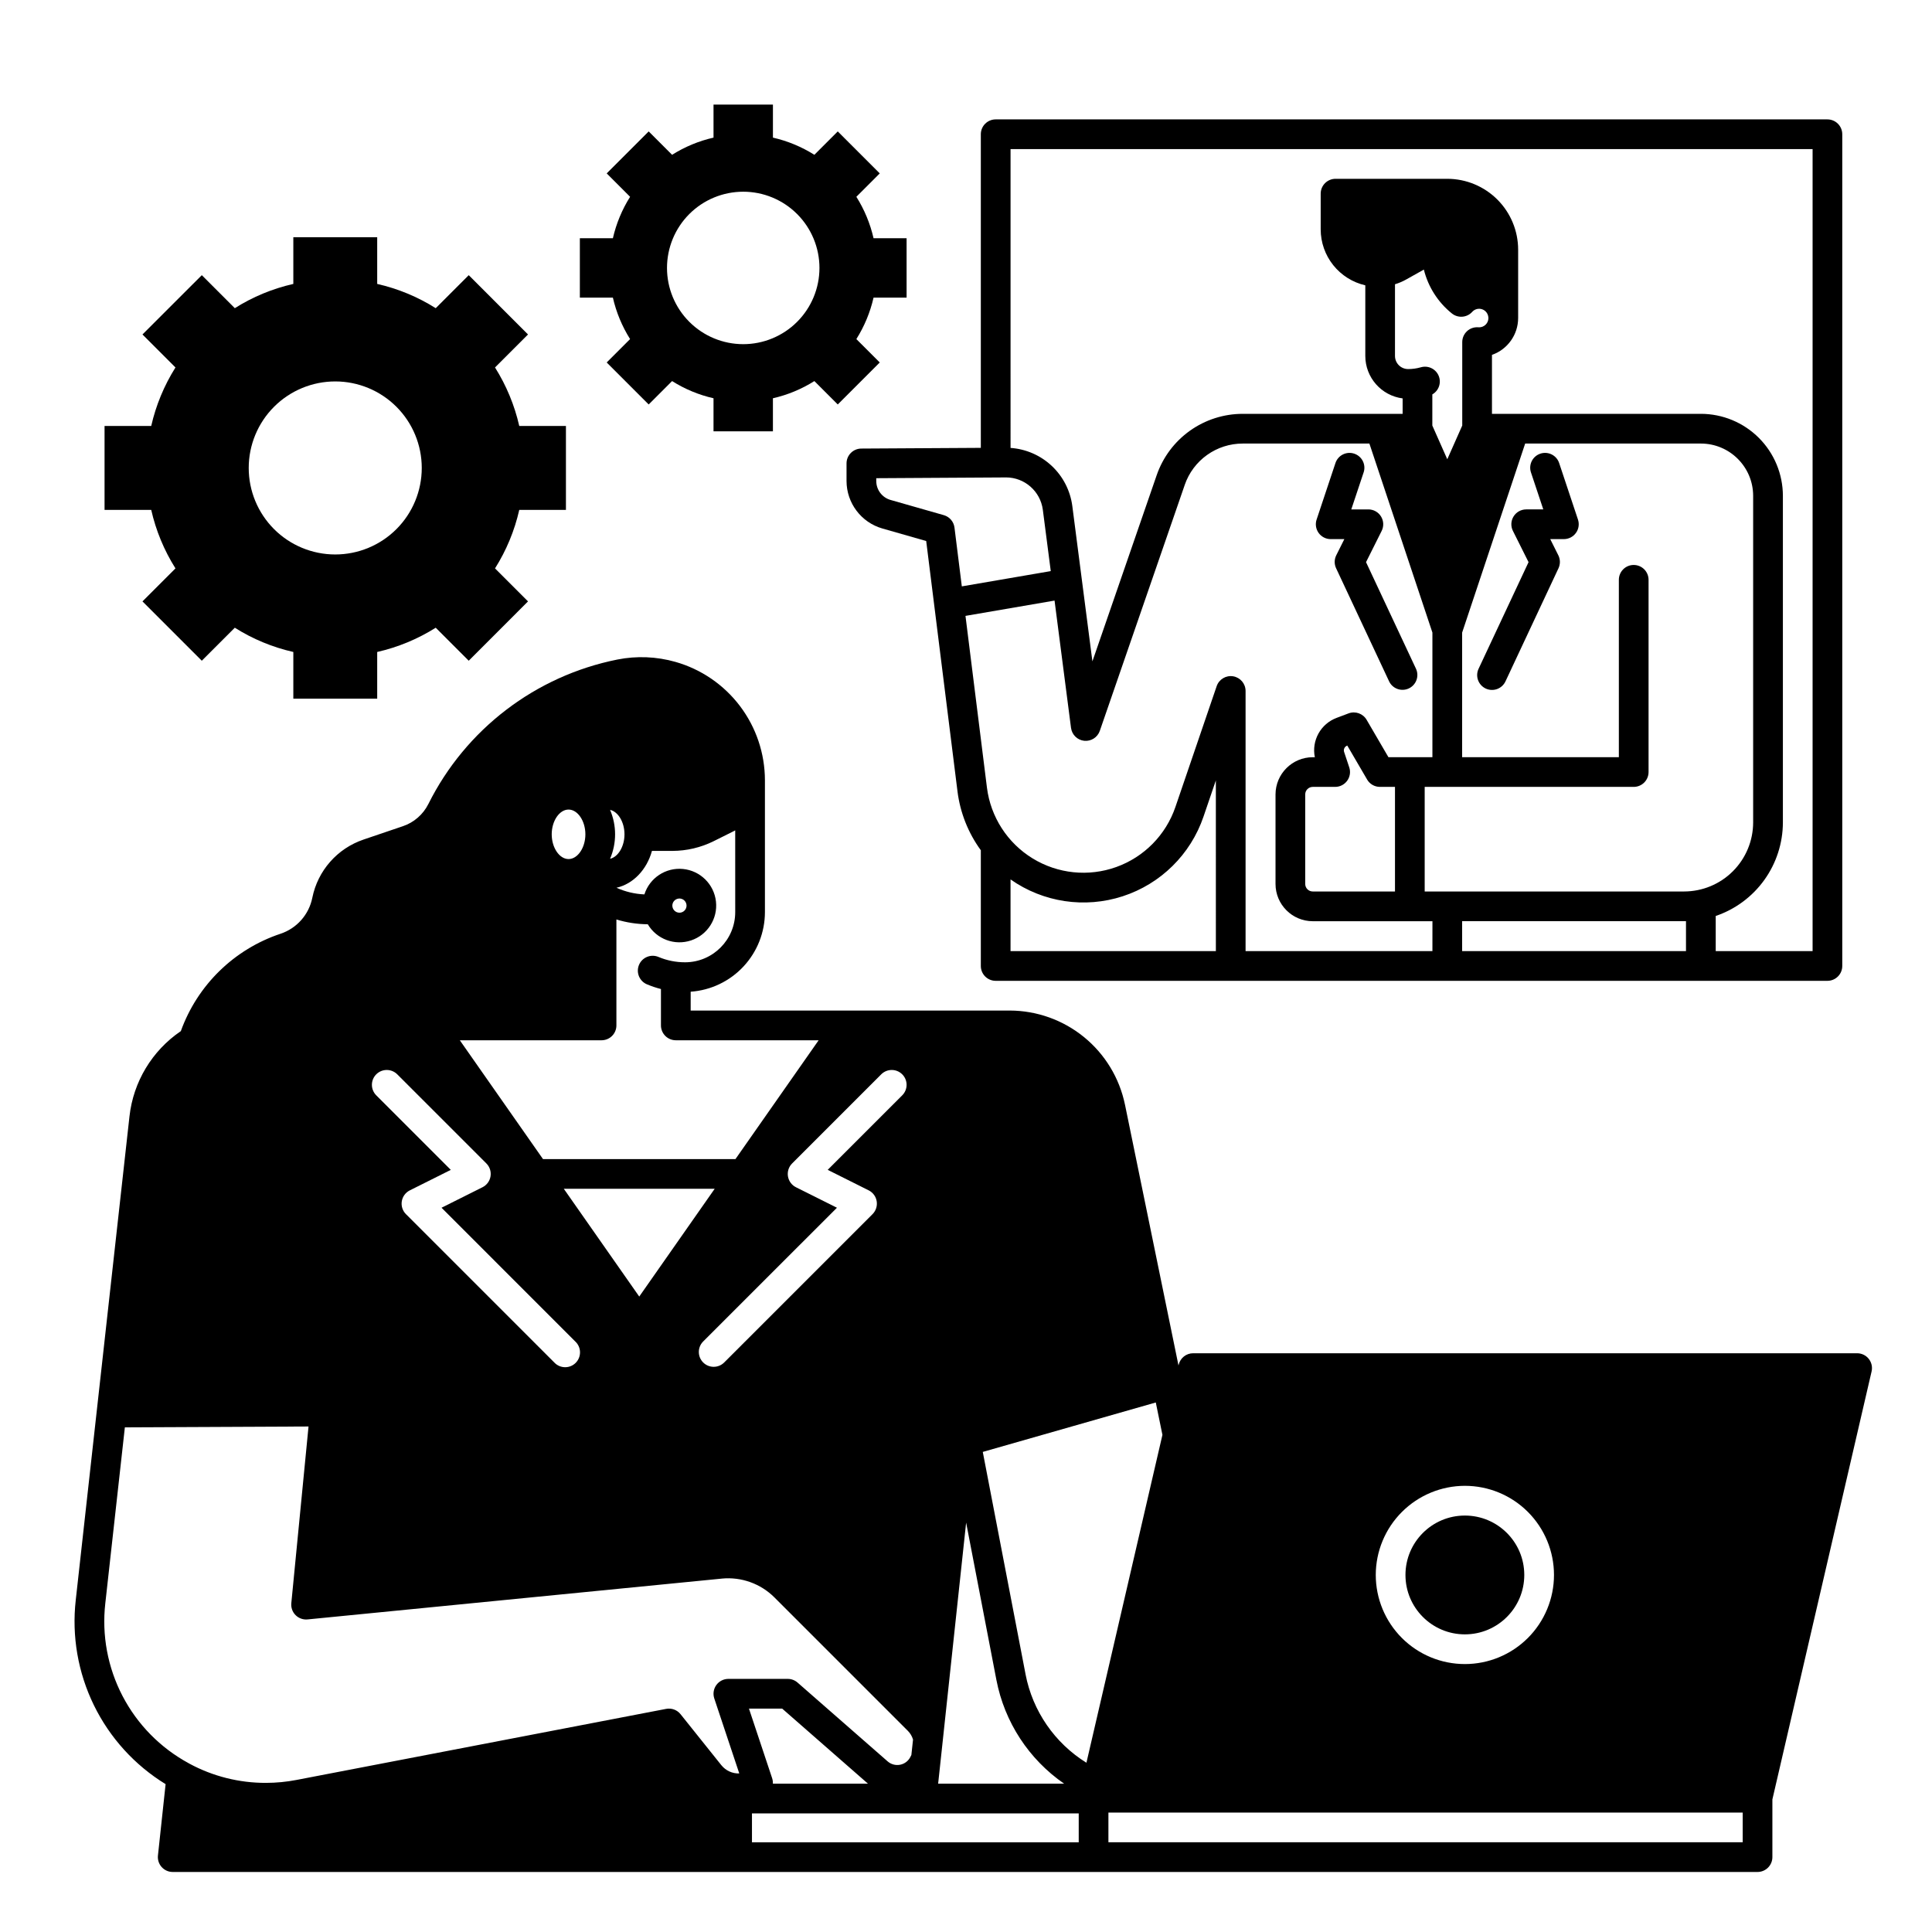 <?xml version="1.0" encoding="UTF-8"?>
<!-- Uploaded to: ICON Repo, www.svgrepo.com, Generator: ICON Repo Mixer Tools -->
<svg fill="#000000" width="800px" height="800px" version="1.1" viewBox="144 144 512 512" xmlns="http://www.w3.org/2000/svg">
 <g>
  <path d="m547.95 561.38c0 8.695-7.047 15.742-15.742 15.742-8.695 0-15.746-7.047-15.746-15.742s7.051-15.742 15.746-15.742c8.695 0 15.742 7.047 15.742 15.742"/>
  <path d="m639.24 504.11c-0.746-0.938-1.883-1.484-3.082-1.484h-175.96c-1.832-0.004-3.422 1.262-3.836 3.047l-0.047 0.203-14.195-69.195h-0.004c-1.461-7.012-5.285-13.309-10.836-17.84-5.551-4.527-12.488-7.012-19.652-7.035h-84.594v-4.996 0.004c5.336-0.375 10.336-2.762 13.984-6.672 3.652-3.91 5.688-9.059 5.695-14.41v-34.934-0.043 0.004c-0.012-7.09-2.332-13.984-6.606-19.641-4.277-5.656-10.277-9.766-17.098-11.707-5.008-1.426-10.281-1.641-15.387-0.629-21.715 4.34-40.207 18.469-50.098 38.281-0.688 1.375-1.637 2.606-2.797 3.613-1.16 1.016-2.508 1.793-3.973 2.281l-10.438 3.543h0.004c-6.941 2.356-12.102 8.223-13.551 15.406-0.891 4.461-4.102 8.102-8.414 9.543-12.301 4.098-22.043 13.609-26.434 25.809-7.621 5.176-12.594 13.434-13.609 22.594l-14.238 128.18c-1.082 9.555 0.586 19.219 4.805 27.859s10.812 15.898 19.008 20.926l-2.031 18.918c-0.117 1.113 0.238 2.223 0.988 3.051 0.746 0.832 1.812 1.309 2.93 1.305h419.99c1.043 0 2.043-0.414 2.781-1.152 0.738-0.738 1.156-1.738 1.156-2.781v-15.297l26.289-113.41c0.273-1.172-0.004-2.402-0.754-3.344zm-107.03 33.648c6.262 0 12.27 2.488 16.699 6.918 4.426 4.43 6.914 10.438 6.914 16.699s-2.488 12.27-6.914 16.699c-4.43 4.43-10.438 6.918-16.699 6.918-6.266 0-12.273-2.488-16.699-6.918-4.43-4.43-6.918-10.438-6.918-16.699 0.008-6.262 2.496-12.266 6.926-16.691 4.426-4.426 10.43-6.918 16.691-6.926zm-138.35 67.387c0-0.027 0.008-0.055 0.008-0.082l6.168-57.562 8.027 41.73v-0.004c2.152 11.156 8.598 21.02 17.949 27.469h-33.395zm-10.754-176.44h-0.004c1.539 1.539 1.539 4.027 0 5.566l-19.754 19.75 10.859 5.43c1.133 0.566 1.922 1.641 2.125 2.891s-0.207 2.519-1.102 3.414l-39.359 39.359h-0.004c-1.543 1.492-3.996 1.469-5.516-0.047-1.52-1.52-1.539-3.973-0.047-5.519l35.496-35.488-10.859-5.43c-1.133-0.566-1.922-1.645-2.125-2.891-0.203-1.25 0.207-2.519 1.102-3.414l23.617-23.617c1.535-1.535 4.027-1.539 5.566-0.004zm-69.699 58.895-19.992-28.559h39.984zm-7.731-128.98c2.129 0.473 3.82 3.246 3.82 6.481s-1.695 6.008-3.82 6.481v0.004c1.773-4.141 1.773-8.824 0-12.965zm-11.004-0.078c2.418 0 4.461 3.004 4.461 6.559 0 3.555-2.043 6.559-4.461 6.559s-4.461-3.004-4.461-6.559c0-3.555 2.043-6.559 4.461-6.559zm8.746 61.141c1.043 0 2.047-0.414 2.785-1.152 0.738-0.738 1.152-1.742 1.152-2.785v-28.078c2.695 0.824 5.496 1.25 8.316 1.273 2.34 3.957 7.125 5.738 11.48 4.277 4.359-1.457 7.102-5.766 6.586-10.332-0.52-4.566-4.156-8.148-8.73-8.598-4.574-0.449-8.84 2.359-10.234 6.738-2.555-0.109-5.066-0.707-7.398-1.762 4.445-1.004 8.043-4.801 9.402-9.77h5.41l0.004 0.004c3.809-0.008 7.562-0.895 10.969-2.59l5.246-2.617c0.148-0.074 0.289-0.156 0.434-0.234l0.004 21.676c-0.008 7.332-5.953 13.277-13.285 13.285-2.422 0.004-4.824-0.477-7.055-1.418-2.004-0.844-4.312 0.098-5.156 2.098-0.844 2.004 0.094 4.312 2.098 5.156 1.207 0.508 2.449 0.926 3.715 1.246v9.645c0 1.043 0.418 2.047 1.156 2.785 0.734 0.738 1.738 1.152 2.781 1.152h37.852l-22.043 31.488h-51.004l-22.043-31.488zm18.762-35.688c0.004-0.762 0.461-1.445 1.164-1.734 0.699-0.293 1.508-0.133 2.047 0.406 0.535 0.539 0.699 1.348 0.406 2.047-0.289 0.703-0.977 1.16-1.734 1.16-1.039 0-1.879-0.84-1.883-1.879zm-78.469 44.711c1.539-1.535 4.027-1.535 5.566 0l23.617 23.617c0.895 0.895 1.305 2.164 1.102 3.414-0.203 1.246-0.992 2.324-2.125 2.891l-10.859 5.434 35.496 35.5v-0.004c0.762 0.734 1.195 1.742 1.203 2.797 0.008 1.059-0.406 2.07-1.152 2.82-0.746 0.746-1.762 1.16-2.816 1.152-1.059-0.012-2.066-0.441-2.797-1.203l-39.359-39.359h-0.004c-0.895-0.895-1.305-2.164-1.102-3.414s0.992-2.324 2.125-2.891l10.859-5.43-19.754-19.758c-1.535-1.539-1.535-4.027 0-5.566zm91.473 183.11-10.832-13.539c-0.914-1.141-2.383-1.684-3.816-1.406l-97.961 18.832c-2.664 0.516-5.375 0.773-8.09 0.777-7.09 0.023-14.07-1.73-20.305-5.102-0.055-0.035-0.113-0.066-0.172-0.098l-0.031-0.02-0.012-0.008 0.004 0.004c-7.477-4.062-13.57-10.266-17.5-17.809-3.93-7.547-5.519-16.094-4.562-24.547l5.184-46.641 48.672-0.223-4.562 46.828v0.004c-0.113 1.172 0.301 2.332 1.137 3.164 0.832 0.832 1.996 1.246 3.168 1.133l109.73-10.812v-0.004c5.195-0.52 10.348 1.32 14.031 5.019l35.355 35.355c0.633 0.641 1.094 1.43 1.34 2.293l-0.438 4.07-0.258 0.508h0.004c-0.539 1.078-1.547 1.848-2.731 2.078-1.18 0.234-2.402-0.094-3.309-0.891l-23.863-20.879c-0.719-0.629-1.641-0.98-2.598-0.98h-15.742c-1.266 0-2.453 0.609-3.195 1.637-0.738 1.027-0.941 2.344-0.539 3.547l6.625 19.875c-1.828 0.059-3.582-0.742-4.731-2.168zm16.105-15.016 22.738 19.898h-25.207c0.027-0.496-0.039-0.992-0.195-1.465l-6.141-18.434zm78.586 35.426h-86.594v-7.652h86.594zm-14.082-44.484-11.344-58.969 45.848-13.102 1.762 8.586-20.141 86.887 0.004 0.004c-8.406-5.211-14.254-13.699-16.133-23.406zm190.04 44.48h-168.09v-7.871h168.09z"/>
  <path d="m368.34 266.81v4.664c0.012 5.84 3.883 10.973 9.496 12.582l11.617 3.32 8.289 66.32v0.004c0.703 5.648 2.832 11.027 6.188 15.625v30.672c0 1.043 0.414 2.043 1.152 2.781 0.738 0.738 1.742 1.152 2.785 1.152h220.42c1.043 0 2.043-0.414 2.781-1.152 0.738-0.738 1.152-1.738 1.152-2.781v-220.42c0-1.043-0.414-2.047-1.152-2.785-0.738-0.738-1.738-1.152-2.781-1.152h-220.42c-2.176 0-3.938 1.762-3.938 3.938v83.109l-31.68 0.188h0.004c-2.168 0.012-3.914 1.77-3.914 3.934zm97.879 129.25h-54.418v-19.004c8.66 6.086 19.676 7.738 29.738 4.461 10.062-3.273 17.996-11.098 21.406-21.117l3.269-9.582zm57.387 0h-49.516v-68.949c0-1.926-1.395-3.566-3.293-3.883-1.898-0.312-3.746 0.789-4.367 2.613l-10.934 32.02c-2.531 7.402-8.289 13.254-15.652 15.902-7.363 2.652-15.527 1.812-22.199-2.281-6.668-4.09-11.117-10.988-12.094-18.754l-5.688-45.512 23.605-4.055 4.363 33.742h0.004c0.234 1.812 1.684 3.227 3.5 3.414 1.82 0.184 3.527-0.906 4.125-2.633l22.516-65.199h-0.004c1.102-3.195 3.172-5.961 5.922-7.922 2.75-1.961 6.043-3.016 9.418-3.016h33.594l16.699 50.09v33.027h-11.652l-5.785-9.914c-0.969-1.656-2.988-2.375-4.785-1.699l-3.133 1.18c-4.242 1.57-6.707 6.004-5.805 10.438h-0.547c-5.449 0.004-9.863 4.422-9.871 9.867v23.727c0.008 5.449 4.422 9.863 9.871 9.867h31.715zm-9.918-176.73c1.031-0.312 2.023-0.734 2.969-1.262l4.68-2.625c1.137 4.582 3.742 8.668 7.422 11.625 1.629 1.312 4 1.125 5.398-0.426 0.66-0.738 1.703-1.008 2.641-0.676 0.934 0.328 1.578 1.188 1.633 2.18 0 0.066 0.008 0.133 0.016 0.195h-0.004c-0.031 1.336-1.121 2.402-2.457 2.402-0.105 0-0.219-0.008-0.328-0.016-1.078-0.059-2.137 0.332-2.922 1.074-0.781 0.742-1.227 1.777-1.227 2.859v22.113l-3.965 8.934-3.965-8.934v-8.25h-0.004c1.734-0.988 2.457-3.117 1.676-4.953s-2.812-2.793-4.727-2.231c-1.094 0.312-2.227 0.469-3.367 0.469-1.922-0.004-3.473-1.562-3.473-3.484zm63.262 74.391c-2.176 0-3.938 1.762-3.938 3.938v47.004h-41.535v-33.008l16.707-50.109h46.555c7.656 0.004 13.859 6.207 13.863 13.863v86.535-0.004c-0.004 4.856-1.934 9.512-5.367 12.945-3.434 3.434-8.09 5.363-12.945 5.367h-68.734v-27.719h55.395c1.043 0 2.043-0.414 2.781-1.152s1.152-1.738 1.152-2.781v-50.941c0-1.047-0.414-2.047-1.152-2.785-0.738-0.738-1.738-1.152-2.781-1.152zm-75.387 53.637-1.359-4.082c-0.23-0.688 0.129-1.43 0.809-1.68l0.031-0.012 5.254 8.996h-0.004c0.703 1.211 2 1.953 3.398 1.953h3.992v27.719h-21.793c-1.102 0-1.996-0.895-1.996-1.996v-23.723c0-1.105 0.895-1.996 1.996-2h5.934c1.266 0.004 2.453-0.605 3.195-1.633 0.742-1.023 0.945-2.344 0.543-3.547zm89.242 48.699h-59.328v-7.93h58.812c0.172 0 0.344-0.008 0.516-0.012zm-179-212.54h212.55v212.54h-25.672v-9.316c5.184-1.758 9.688-5.098 12.879-9.543 3.191-4.449 4.914-9.781 4.922-15.258v-86.531c-0.004-5.766-2.293-11.293-6.371-15.367-4.074-4.074-9.602-6.367-15.367-6.371h-55.359v-15.625c4.148-1.453 6.93-5.363 6.938-9.762v-0.211-0.121-17.801c-0.008-4.977-1.988-9.746-5.508-13.266-3.519-3.516-8.293-5.496-13.266-5.5h-29.621c-2.172 0-3.934 1.762-3.934 3.934v9.469c0.004 3.445 1.176 6.785 3.324 9.477 2.148 2.691 5.144 4.578 8.5 5.348v18.719c0.008 5.699 4.238 10.512 9.891 11.25v4.09h-42.391c-5.016 0.004-9.902 1.566-13.988 4.481-4.082 2.91-7.156 7.023-8.793 11.762l-17.039 49.352-5.328-41.188c-0.535-4.059-2.457-7.805-5.438-10.605-2.984-2.801-6.844-4.488-10.926-4.769zm-35.59 87.211 31.613-0.188h0.039 0.047l2.625-0.016h0.059v-0.004c4.941 0.004 9.117 3.672 9.762 8.574l2.102 16.254-23.57 4.047-1.945-15.578c-0.195-1.566-1.305-2.863-2.824-3.297l-14.133-4.035 0.004 0.004c-2.234-0.645-3.773-2.688-3.777-5.012z"/>
  <path d="m557.19 266.71c-0.688-2.062-2.918-3.176-4.981-2.488s-3.176 2.914-2.488 4.977l3.266 9.797h-4.527c-1.363 0-2.633 0.707-3.348 1.867-0.719 1.16-0.785 2.609-0.172 3.832l4.141 8.281-13.23 28.23c-0.453 0.945-0.512 2.035-0.156 3.023 0.352 0.988 1.086 1.797 2.035 2.242 0.953 0.445 2.039 0.492 3.027 0.129 0.984-0.359 1.785-1.102 2.223-2.055l14.039-29.957c0.508-1.09 0.492-2.356-0.047-3.43l-2.144-4.289h3.617c1.266 0 2.453-0.609 3.191-1.637 0.742-1.023 0.941-2.344 0.543-3.543z"/>
  <path d="m496.65 286.87h3.617l-2.144 4.289c-0.539 1.074-0.555 2.34-0.043 3.43l14.039 29.957h-0.004c0.922 1.969 3.266 2.816 5.234 1.895s2.82-3.266 1.895-5.234l-13.23-28.23 4.141-8.281c0.613-1.223 0.547-2.672-0.172-3.832-0.715-1.16-1.984-1.867-3.348-1.867h-4.527l3.266-9.797h0.004c0.688-2.062-0.43-4.289-2.492-4.977s-4.289 0.426-4.977 2.488l-4.992 14.977-0.004 0.004c-0.398 1.199-0.195 2.519 0.543 3.547 0.742 1.027 1.934 1.633 3.199 1.633z"/>
  <path d="m190.5 294.63-8.746 8.746 15.723 15.723 8.746-8.746h0.004c4.766 3.008 10.008 5.18 15.508 6.426v12.367h22.227v-12.367c5.496-1.25 10.738-3.422 15.508-6.426l8.746 8.746 15.715-15.723-8.746-8.746c3.008-4.769 5.18-10.012 6.426-15.508h12.367v-22.23h-12.367c-1.25-5.496-3.422-10.738-6.426-15.508l8.746-8.746-15.711-15.715-8.746 8.746h-0.004c-4.769-3.004-10.012-5.176-15.508-6.426v-12.367h-22.227v12.367c-5.5 1.246-10.742 3.418-15.508 6.426l-8.746-8.746-15.727 15.715 8.746 8.746c-3.004 4.769-5.176 10.012-6.426 15.508h-12.367v22.23h12.367c1.246 5.496 3.418 10.738 6.426 15.508zm42.344-49.547c6.078 0 11.91 2.418 16.211 6.715 4.301 4.301 6.715 10.133 6.715 16.215 0 6.078-2.414 11.91-6.715 16.211-4.301 4.301-10.133 6.715-16.211 6.715-6.082 0-11.914-2.414-16.215-6.715-4.297-4.301-6.715-10.133-6.715-16.211 0-6.082 2.418-11.914 6.715-16.215 4.301-4.297 10.133-6.715 16.215-6.715z"/>
  <path d="m310.98 233.86-6.199 6.199 11.129 11.129 6.199-6.199c3.375 2.129 7.09 3.668 10.98 4.555v8.758h15.742v-8.758h0.004c3.891-0.887 7.602-2.426 10.98-4.555l6.199 6.199 11.129-11.129-6.199-6.199c2.125-3.379 3.668-7.09 4.555-10.98h8.758v-15.746h-8.758c-0.887-3.891-2.43-7.602-4.555-10.98l6.199-6.199-11.129-11.129-6.199 6.199c-3.379-2.129-7.09-3.668-10.98-4.555v-8.758h-15.746v8.758c-3.891 0.887-7.606 2.426-10.98 4.555l-6.199-6.199-11.129 11.129 6.199 6.199c-2.129 3.379-3.668 7.09-4.559 10.98h-8.754v15.746h8.758-0.004c0.891 3.891 2.43 7.602 4.559 10.98zm29.98-39.055c5.359 0 10.496 2.129 14.285 5.918 3.789 3.789 5.918 8.926 5.918 14.285 0 5.356-2.129 10.496-5.918 14.281-3.789 3.789-8.926 5.918-14.285 5.918-5.356 0-10.496-2.129-14.285-5.918-3.785-3.785-5.914-8.926-5.914-14.281 0-5.359 2.125-10.5 5.914-14.289 3.789-3.785 8.93-5.914 14.285-5.914z"/>
 </g>
</svg>